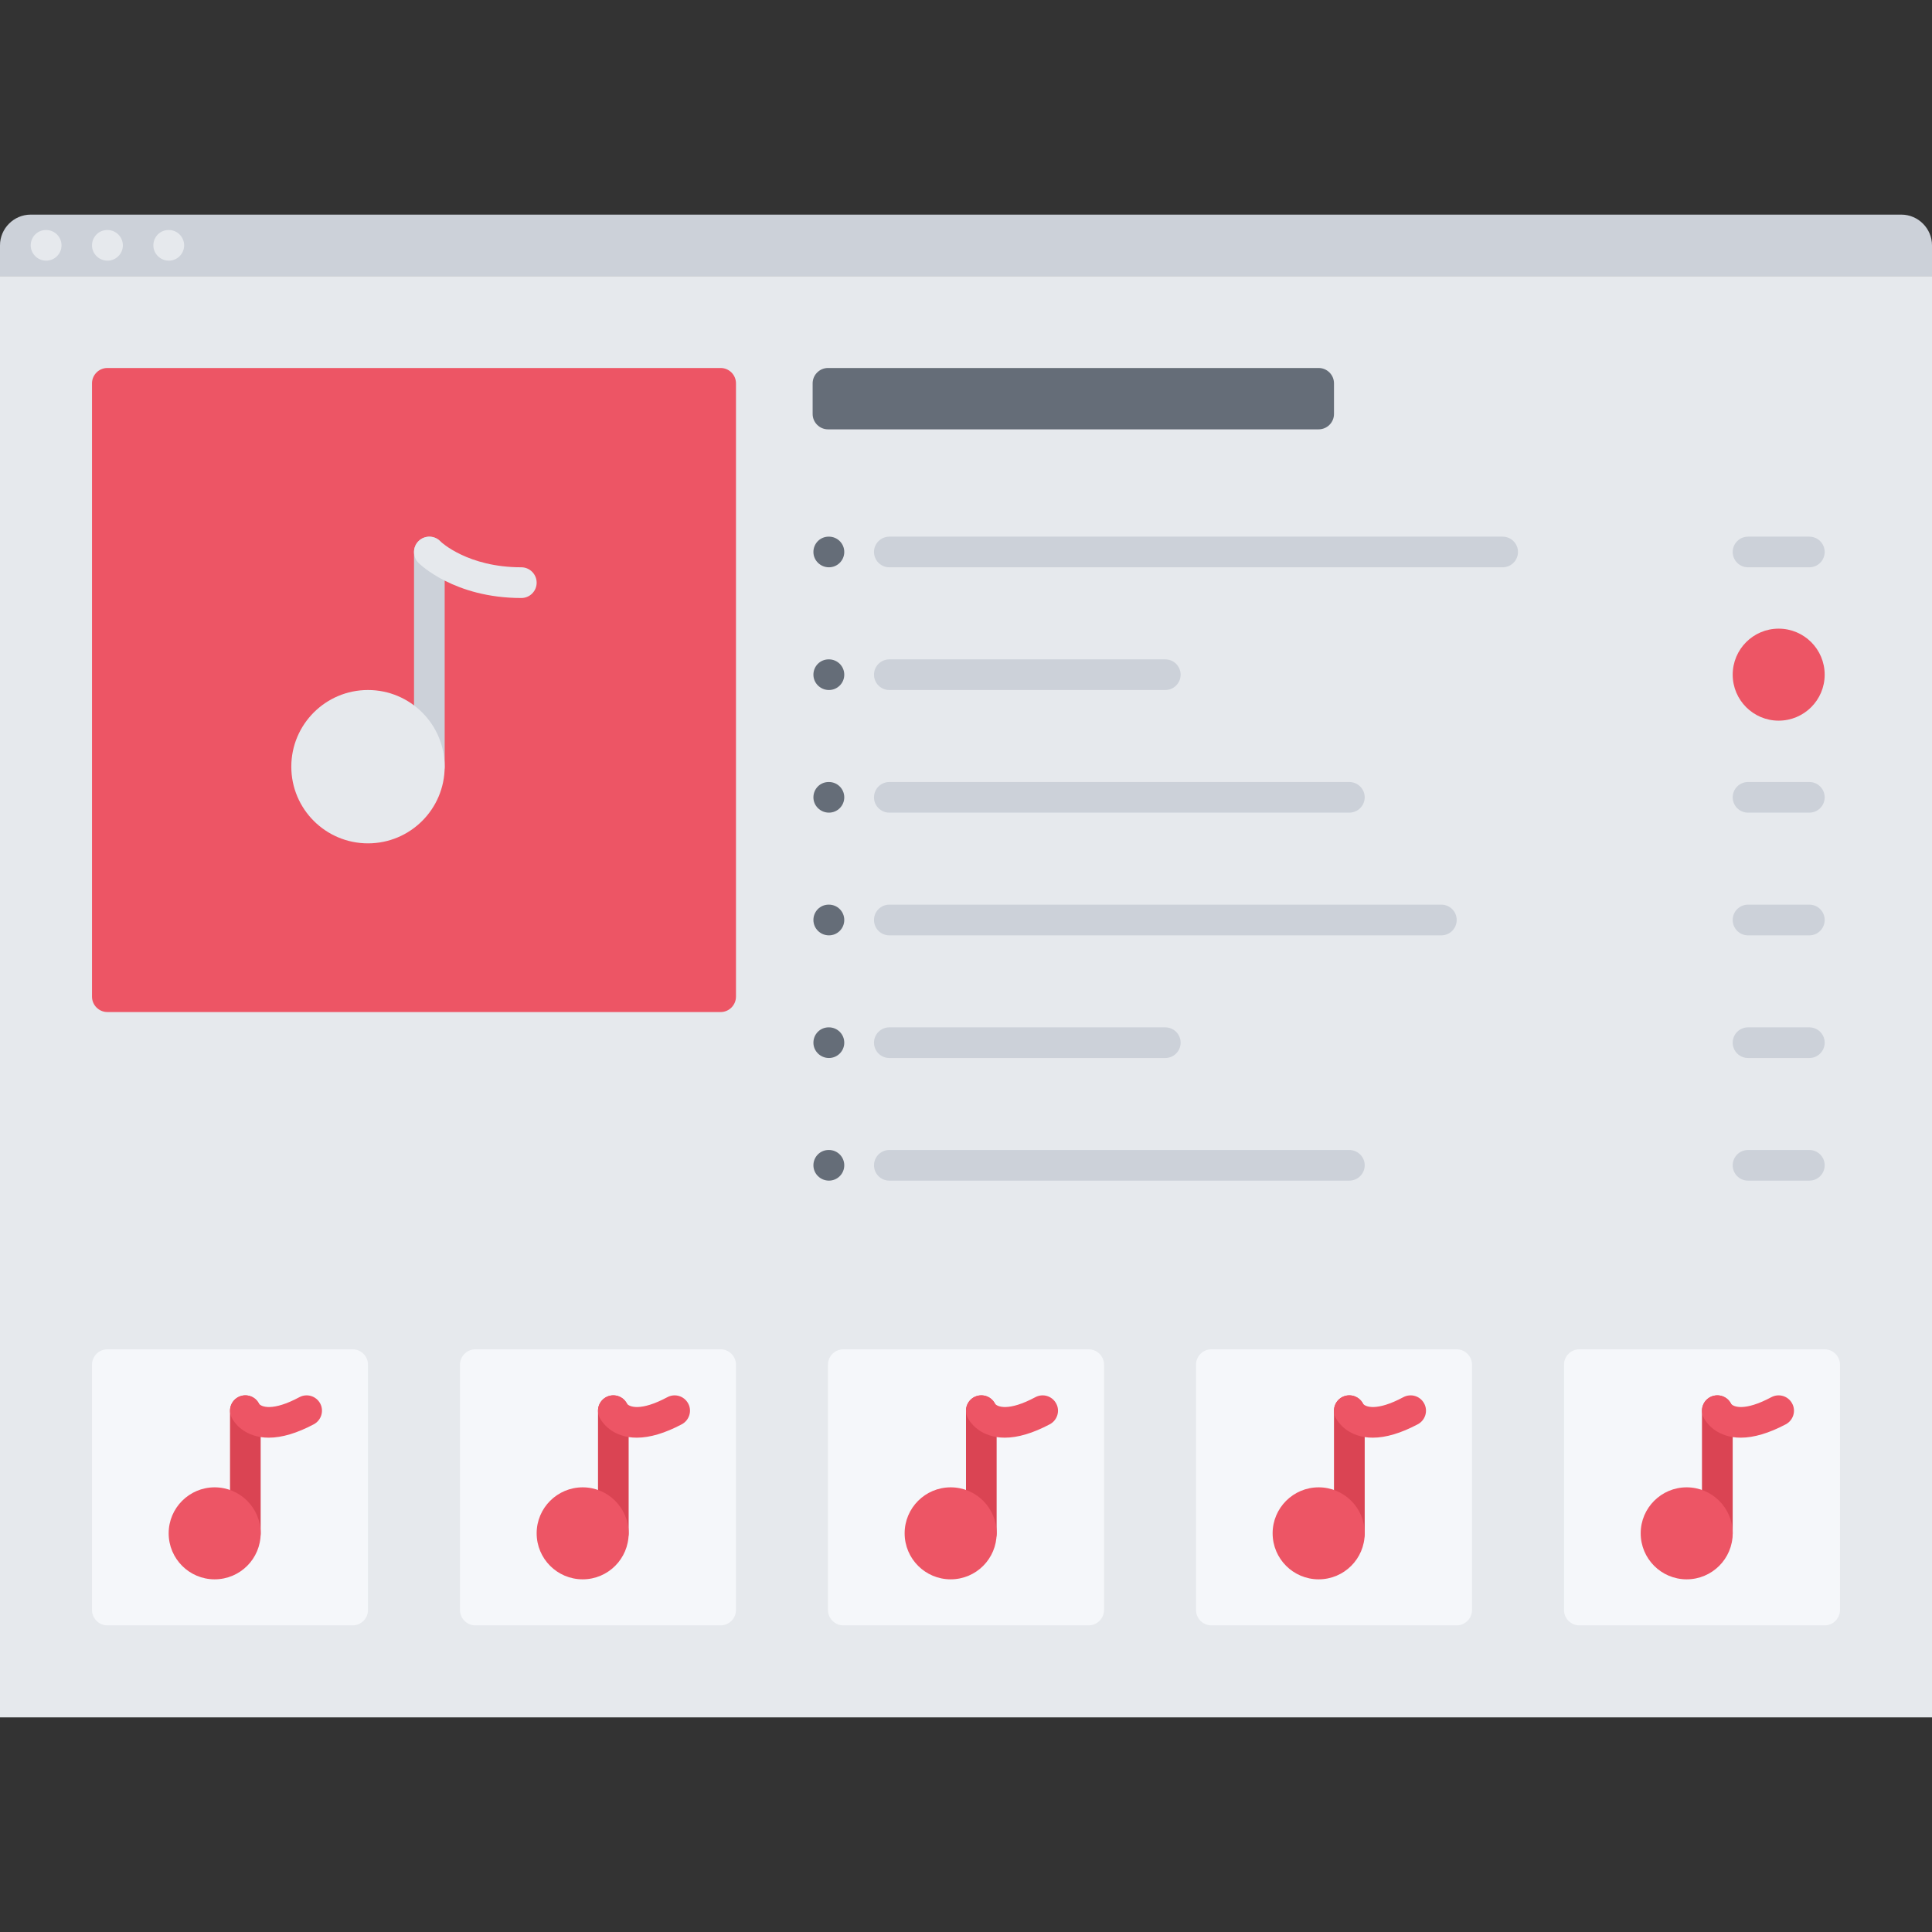 <?xml version="1.0" encoding="UTF-8"?>
<svg xmlns="http://www.w3.org/2000/svg" xmlns:xlink="http://www.w3.org/1999/xlink" width="100pt" height="100pt" viewBox="0 0 100 100" version="1.1">
<rect x="0" y="0" width="100" height="100" fill="#333333" stroke="none"/>
<g id="surface1">
<path style=" stroke:none;fill-rule:nonzero;fill:rgb(90.196%,91.373%,92.941%);fill-opacity:1;" d="M 0 14.285 L 100 14.285 L 100 88.891 L 0 88.891 Z M 0 14.285 "/>
<path style=" stroke:none;fill-rule:nonzero;fill:rgb(96.078%,96.863%,98.039%);fill-opacity:1;" d="M 76.191 83.332 C 76.191 83.77 75.832 84.129 75.398 84.129 L 62.699 84.129 C 62.262 84.129 61.906 83.77 61.906 83.332 L 61.906 70.637 C 61.906 70.199 62.262 69.84 62.699 69.84 L 75.398 69.84 C 75.832 69.84 76.191 70.199 76.191 70.637 Z M 76.191 83.332 "/>
<path style=" stroke:none;fill-rule:nonzero;fill:rgb(85.49%,26.667%,32.549%);fill-opacity:1;" d="M 69.84 80.16 C 69.402 80.16 69.047 79.805 69.047 79.363 L 69.047 73.016 C 69.047 72.578 69.402 72.223 69.84 72.223 C 70.277 72.223 70.637 72.578 70.637 73.016 L 70.637 79.363 C 70.637 79.805 70.277 80.16 69.84 80.16 Z M 69.84 80.16 "/>
<path style=" stroke:none;fill-rule:nonzero;fill:rgb(92.941%,33.333%,39.608%);fill-opacity:1;" d="M 71.055 74.414 C 70.766 74.414 70.492 74.375 70.242 74.285 C 69.461 74.023 69.168 73.457 69.117 73.344 C 68.938 72.945 69.113 72.477 69.512 72.293 C 69.902 72.121 70.355 72.277 70.547 72.652 C 70.66 72.816 71.242 73.066 72.641 72.316 C 73.027 72.113 73.508 72.254 73.715 72.645 C 73.922 73.027 73.777 73.508 73.387 73.719 C 72.516 74.18 71.734 74.414 71.055 74.414 Z M 71.055 74.414 "/>
<path style=" stroke:none;fill-rule:nonzero;fill:rgb(92.941%,33.333%,39.608%);fill-opacity:1;" d="M 70.637 79.363 C 70.637 80.68 69.57 81.746 68.254 81.746 C 66.938 81.746 65.871 80.68 65.871 79.363 C 65.871 78.051 66.938 76.984 68.254 76.984 C 69.57 76.984 70.637 78.051 70.637 79.363 Z M 70.637 79.363 "/>
<path style=" stroke:none;fill-rule:nonzero;fill:rgb(96.078%,96.863%,98.039%);fill-opacity:1;" d="M 57.145 83.332 C 57.145 83.77 56.785 84.129 56.348 84.129 L 43.652 84.129 C 43.215 84.129 42.855 83.77 42.855 83.332 L 42.855 70.637 C 42.855 70.199 43.215 69.84 43.652 69.84 L 56.348 69.84 C 56.785 69.84 57.145 70.199 57.145 70.637 Z M 57.145 83.332 "/>
<path style=" stroke:none;fill-rule:nonzero;fill:rgb(85.49%,26.667%,32.549%);fill-opacity:1;" d="M 50.793 80.16 C 50.355 80.16 50 79.805 50 79.363 L 50 73.016 C 50 72.578 50.355 72.223 50.793 72.223 C 51.23 72.223 51.586 72.578 51.586 73.016 L 51.586 79.363 C 51.586 79.805 51.23 80.16 50.793 80.16 Z M 50.793 80.16 "/>
<path style=" stroke:none;fill-rule:nonzero;fill:rgb(92.941%,33.333%,39.608%);fill-opacity:1;" d="M 52.008 74.414 C 51.719 74.414 51.445 74.375 51.195 74.285 C 50.414 74.023 50.121 73.457 50.07 73.344 C 49.891 72.945 50.066 72.477 50.465 72.293 C 50.855 72.121 51.309 72.277 51.5 72.652 C 51.613 72.816 52.195 73.066 53.594 72.316 C 53.98 72.113 54.457 72.254 54.668 72.645 C 54.875 73.027 54.73 73.508 54.34 73.719 C 53.469 74.18 52.688 74.414 52.008 74.414 Z M 52.008 74.414 "/>
<path style=" stroke:none;fill-rule:nonzero;fill:rgb(92.941%,33.333%,39.608%);fill-opacity:1;" d="M 51.586 79.363 C 51.586 80.68 50.523 81.746 49.207 81.746 C 47.891 81.746 46.824 80.68 46.824 79.363 C 46.824 78.051 47.891 76.984 49.207 76.984 C 50.523 76.984 51.586 78.051 51.586 79.363 Z M 51.586 79.363 "/>
<path style=" stroke:none;fill-rule:nonzero;fill:rgb(96.078%,96.863%,98.039%);fill-opacity:1;" d="M 38.094 83.332 C 38.094 83.77 37.738 84.129 37.301 84.129 L 24.602 84.129 C 24.168 84.129 23.809 83.77 23.809 83.332 L 23.809 70.637 C 23.809 70.199 24.168 69.84 24.602 69.84 L 37.301 69.84 C 37.738 69.84 38.094 70.199 38.094 70.637 Z M 38.094 83.332 "/>
<path style=" stroke:none;fill-rule:nonzero;fill:rgb(85.49%,26.667%,32.549%);fill-opacity:1;" d="M 31.746 80.16 C 31.309 80.16 30.953 79.805 30.953 79.363 L 30.953 73.016 C 30.953 72.578 31.309 72.223 31.746 72.223 C 32.184 72.223 32.539 72.578 32.539 73.016 L 32.539 79.363 C 32.539 79.805 32.184 80.16 31.746 80.16 Z M 31.746 80.16 "/>
<path style=" stroke:none;fill-rule:nonzero;fill:rgb(92.941%,33.333%,39.608%);fill-opacity:1;" d="M 32.961 74.414 C 32.668 74.414 32.398 74.375 32.145 74.285 C 31.367 74.023 31.074 73.457 31.023 73.344 C 30.844 72.945 31.02 72.477 31.418 72.293 C 31.805 72.121 32.258 72.277 32.449 72.652 C 32.566 72.816 33.148 73.066 34.547 72.316 C 34.93 72.113 35.41 72.254 35.621 72.645 C 35.828 73.027 35.68 73.508 35.293 73.719 C 34.422 74.18 33.641 74.414 32.961 74.414 Z M 32.961 74.414 "/>
<path style=" stroke:none;fill-rule:nonzero;fill:rgb(92.941%,33.333%,39.608%);fill-opacity:1;" d="M 32.539 79.363 C 32.539 80.68 31.473 81.746 30.16 81.746 C 28.844 81.746 27.777 80.68 27.777 79.363 C 27.777 78.051 28.844 76.984 30.16 76.984 C 31.473 76.984 32.539 78.051 32.539 79.363 Z M 32.539 79.363 "/>
<path style=" stroke:none;fill-rule:nonzero;fill:rgb(96.078%,96.863%,98.039%);fill-opacity:1;" d="M 19.047 83.332 C 19.047 83.77 18.691 84.129 18.254 84.129 L 5.555 84.129 C 5.121 84.129 4.762 83.77 4.762 83.332 L 4.762 70.637 C 4.762 70.199 5.121 69.84 5.555 69.84 L 18.254 69.84 C 18.691 69.84 19.047 70.199 19.047 70.637 Z M 19.047 83.332 "/>
<path style=" stroke:none;fill-rule:nonzero;fill:rgb(85.49%,26.667%,32.549%);fill-opacity:1;" d="M 12.699 80.16 C 12.262 80.16 11.906 79.805 11.906 79.363 L 11.906 73.016 C 11.906 72.578 12.262 72.223 12.699 72.223 C 13.137 72.223 13.492 72.578 13.492 73.016 L 13.492 79.363 C 13.492 79.805 13.137 80.16 12.699 80.16 Z M 12.699 80.16 "/>
<path style=" stroke:none;fill-rule:nonzero;fill:rgb(92.941%,33.333%,39.608%);fill-opacity:1;" d="M 13.914 74.414 C 13.621 74.414 13.352 74.375 13.098 74.285 C 12.32 74.023 12.027 73.457 11.977 73.344 C 11.797 72.945 11.973 72.477 12.371 72.293 C 12.758 72.121 13.211 72.277 13.402 72.652 C 13.52 72.816 14.102 73.066 15.5 72.316 C 15.883 72.113 16.363 72.254 16.574 72.645 C 16.777 73.027 16.633 73.508 16.246 73.719 C 15.375 74.18 14.594 74.414 13.914 74.414 Z M 13.914 74.414 "/>
<path style=" stroke:none;fill-rule:nonzero;fill:rgb(92.941%,33.333%,39.608%);fill-opacity:1;" d="M 13.492 79.363 C 13.492 80.68 12.426 81.746 11.109 81.746 C 9.797 81.746 8.73 80.68 8.73 79.363 C 8.73 78.051 9.797 76.984 11.109 76.984 C 12.426 76.984 13.492 78.051 13.492 79.363 Z M 13.492 79.363 "/>
<path style=" stroke:none;fill-rule:nonzero;fill:rgb(80%,81.961%,85.098%);fill-opacity:1;" d="M 100 14.285 L 0 14.285 L 0 12.699 C 0 11.828 0.715 11.109 1.586 11.109 L 98.414 11.109 C 99.285 11.109 100 11.828 100 12.699 Z M 100 14.285 "/>
<path style=" stroke:none;fill-rule:nonzero;fill:rgb(39.608%,42.745%,47.059%);fill-opacity:1;" d="M 69.047 21.43 C 69.047 21.863 68.691 22.223 68.254 22.223 L 42.855 22.223 C 42.422 22.223 42.062 21.863 42.062 21.43 L 42.062 19.84 C 42.062 19.406 42.422 19.047 42.855 19.047 L 68.254 19.047 C 68.691 19.047 69.047 19.406 69.047 19.84 Z M 69.047 21.43 "/>
<path style=" stroke:none;fill-rule:nonzero;fill:rgb(92.941%,33.333%,39.608%);fill-opacity:1;" d="M 94.445 34.922 C 94.445 36.234 93.379 37.301 92.062 37.301 C 90.75 37.301 89.684 36.234 89.684 34.922 C 89.684 33.605 90.75 32.539 92.062 32.539 C 93.379 32.539 94.445 33.605 94.445 34.922 Z M 94.445 34.922 "/>
<path style=" stroke:none;fill-rule:nonzero;fill:rgb(92.941%,33.333%,39.608%);fill-opacity:1;" d="M 38.094 51.586 C 38.094 52.023 37.738 52.383 37.301 52.383 L 5.555 52.383 C 5.121 52.383 4.762 52.023 4.762 51.586 L 4.762 19.84 C 4.762 19.406 5.121 19.047 5.555 19.047 L 37.301 19.047 C 37.738 19.047 38.094 19.406 38.094 19.84 Z M 38.094 51.586 "/>
<path style=" stroke:none;fill-rule:nonzero;fill:rgb(39.608%,42.745%,47.059%);fill-opacity:1;" d="M 42.906 29.363 C 42.465 29.363 42.102 29.008 42.102 28.57 C 42.102 28.133 42.449 27.777 42.891 27.777 L 42.906 27.777 C 43.344 27.777 43.699 28.133 43.699 28.57 C 43.699 29.008 43.344 29.363 42.906 29.363 Z M 42.906 29.363 "/>
<path style=" stroke:none;fill-rule:nonzero;fill:rgb(90.196%,91.373%,92.941%);fill-opacity:1;" d="M 2.391 13.492 C 1.949 13.492 1.59 13.137 1.59 12.699 C 1.59 12.262 1.938 11.906 2.375 11.906 L 2.391 11.906 C 2.828 11.906 3.184 12.262 3.184 12.699 C 3.184 13.137 2.828 13.492 2.391 13.492 Z M 2.391 13.492 "/>
<path style=" stroke:none;fill-rule:nonzero;fill:rgb(90.196%,91.373%,92.941%);fill-opacity:1;" d="M 5.566 13.492 C 5.125 13.492 4.762 13.137 4.762 12.699 C 4.762 12.262 5.113 11.906 5.547 11.906 L 5.566 11.906 C 6 11.906 6.359 12.262 6.359 12.699 C 6.359 13.137 6 13.492 5.566 13.492 Z M 5.566 13.492 "/>
<path style=" stroke:none;fill-rule:nonzero;fill:rgb(90.196%,91.373%,92.941%);fill-opacity:1;" d="M 8.738 13.492 C 8.301 13.492 7.938 13.137 7.938 12.699 C 7.938 12.262 8.285 11.906 8.723 11.906 L 8.738 11.906 C 9.176 11.906 9.531 12.262 9.531 12.699 C 9.531 13.137 9.176 13.492 8.738 13.492 Z M 8.738 13.492 "/>
<path style=" stroke:none;fill-rule:nonzero;fill:rgb(80%,81.961%,85.098%);fill-opacity:1;" d="M 22.223 40.477 C 21.785 40.477 21.43 40.121 21.43 39.684 L 21.43 28.57 C 21.43 28.133 21.785 27.777 22.223 27.777 C 22.66 27.777 23.016 28.133 23.016 28.57 L 23.016 39.684 C 23.016 40.121 22.66 40.477 22.223 40.477 Z M 22.223 40.477 "/>
<path style=" stroke:none;fill-rule:nonzero;fill:rgb(90.196%,91.373%,92.941%);fill-opacity:1;" d="M 26.984 30.953 C 23.52 30.953 21.734 29.207 21.66 29.133 C 21.352 28.824 21.352 28.32 21.66 28.012 C 21.969 27.703 22.473 27.703 22.777 28.008 C 22.836 28.062 24.215 29.363 26.984 29.363 C 27.422 29.363 27.777 29.723 27.777 30.16 C 27.777 30.598 27.422 30.953 26.984 30.953 Z M 26.984 30.953 "/>
<path style=" stroke:none;fill-rule:nonzero;fill:rgb(80%,81.961%,85.098%);fill-opacity:1;" d="M 77.777 29.363 L 46.031 29.363 C 45.594 29.363 45.238 29.008 45.238 28.57 C 45.238 28.133 45.594 27.777 46.031 27.777 L 77.777 27.777 C 78.215 27.777 78.57 28.133 78.57 28.57 C 78.57 29.008 78.215 29.363 77.777 29.363 Z M 77.777 29.363 "/>
<path style=" stroke:none;fill-rule:nonzero;fill:rgb(39.608%,42.745%,47.059%);fill-opacity:1;" d="M 42.906 35.715 C 42.465 35.715 42.102 35.359 42.102 34.922 C 42.102 34.484 42.449 34.129 42.891 34.129 L 42.906 34.129 C 43.344 34.129 43.699 34.484 43.699 34.922 C 43.699 35.359 43.344 35.715 42.906 35.715 Z M 42.906 35.715 "/>
<path style=" stroke:none;fill-rule:nonzero;fill:rgb(80%,81.961%,85.098%);fill-opacity:1;" d="M 60.316 35.715 L 46.031 35.715 C 45.594 35.715 45.238 35.359 45.238 34.922 C 45.238 34.484 45.594 34.129 46.031 34.129 L 60.316 34.129 C 60.754 34.129 61.109 34.484 61.109 34.922 C 61.109 35.359 60.754 35.715 60.316 35.715 Z M 60.316 35.715 "/>
<path style=" stroke:none;fill-rule:nonzero;fill:rgb(39.608%,42.745%,47.059%);fill-opacity:1;" d="M 42.906 42.062 C 42.465 42.062 42.102 41.707 42.102 41.27 C 42.102 40.832 42.449 40.477 42.891 40.477 L 42.906 40.477 C 43.344 40.477 43.699 40.832 43.699 41.27 C 43.699 41.707 43.344 42.062 42.906 42.062 Z M 42.906 42.062 "/>
<path style=" stroke:none;fill-rule:nonzero;fill:rgb(80%,81.961%,85.098%);fill-opacity:1;" d="M 69.84 42.062 L 46.031 42.062 C 45.594 42.062 45.238 41.707 45.238 41.27 C 45.238 40.832 45.594 40.477 46.031 40.477 L 69.84 40.477 C 70.277 40.477 70.637 40.832 70.637 41.27 C 70.637 41.707 70.277 42.062 69.84 42.062 Z M 69.84 42.062 "/>
<path style=" stroke:none;fill-rule:nonzero;fill:rgb(39.608%,42.745%,47.059%);fill-opacity:1;" d="M 42.906 48.414 C 42.465 48.414 42.102 48.059 42.102 47.617 C 42.102 47.18 42.449 46.824 42.891 46.824 L 42.906 46.824 C 43.344 46.824 43.699 47.18 43.699 47.617 C 43.699 48.059 43.344 48.414 42.906 48.414 Z M 42.906 48.414 "/>
<path style=" stroke:none;fill-rule:nonzero;fill:rgb(80%,81.961%,85.098%);fill-opacity:1;" d="M 74.602 48.414 L 46.031 48.414 C 45.594 48.414 45.238 48.059 45.238 47.617 C 45.238 47.18 45.594 46.824 46.031 46.824 L 74.602 46.824 C 75.043 46.824 75.398 47.18 75.398 47.617 C 75.398 48.059 75.043 48.414 74.602 48.414 Z M 74.602 48.414 "/>
<path style=" stroke:none;fill-rule:nonzero;fill:rgb(39.608%,42.745%,47.059%);fill-opacity:1;" d="M 42.906 54.762 C 42.465 54.762 42.102 54.406 42.102 53.969 C 42.102 53.531 42.449 53.176 42.891 53.176 L 42.906 53.176 C 43.344 53.176 43.699 53.531 43.699 53.969 C 43.699 54.406 43.344 54.762 42.906 54.762 Z M 42.906 54.762 "/>
<path style=" stroke:none;fill-rule:nonzero;fill:rgb(80%,81.961%,85.098%);fill-opacity:1;" d="M 60.316 54.762 L 46.031 54.762 C 45.594 54.762 45.238 54.406 45.238 53.969 C 45.238 53.531 45.594 53.176 46.031 53.176 L 60.316 53.176 C 60.754 53.176 61.109 53.531 61.109 53.969 C 61.109 54.406 60.754 54.762 60.316 54.762 Z M 60.316 54.762 "/>
<path style=" stroke:none;fill-rule:nonzero;fill:rgb(39.608%,42.745%,47.059%);fill-opacity:1;" d="M 42.906 61.109 C 42.465 61.109 42.102 60.754 42.102 60.316 C 42.102 59.879 42.449 59.523 42.891 59.523 L 42.906 59.523 C 43.344 59.523 43.699 59.879 43.699 60.316 C 43.699 60.754 43.344 61.109 42.906 61.109 Z M 42.906 61.109 "/>
<path style=" stroke:none;fill-rule:nonzero;fill:rgb(80%,81.961%,85.098%);fill-opacity:1;" d="M 69.84 61.109 L 46.031 61.109 C 45.594 61.109 45.238 60.754 45.238 60.316 C 45.238 59.879 45.594 59.523 46.031 59.523 L 69.84 59.523 C 70.277 59.523 70.637 59.879 70.637 60.316 C 70.637 60.754 70.277 61.109 69.84 61.109 Z M 69.84 61.109 "/>
<path style=" stroke:none;fill-rule:nonzero;fill:rgb(80%,81.961%,85.098%);fill-opacity:1;" d="M 93.652 29.363 L 90.477 29.363 C 90.039 29.363 89.684 29.008 89.684 28.57 C 89.684 28.133 90.039 27.777 90.477 27.777 L 93.652 27.777 C 94.09 27.777 94.445 28.133 94.445 28.57 C 94.445 29.008 94.09 29.363 93.652 29.363 Z M 93.652 29.363 "/>
<path style=" stroke:none;fill-rule:nonzero;fill:rgb(80%,81.961%,85.098%);fill-opacity:1;" d="M 93.652 42.062 L 90.477 42.062 C 90.039 42.062 89.684 41.707 89.684 41.27 C 89.684 40.832 90.039 40.477 90.477 40.477 L 93.652 40.477 C 94.09 40.477 94.445 40.832 94.445 41.27 C 94.445 41.707 94.09 42.062 93.652 42.062 Z M 93.652 42.062 "/>
<path style=" stroke:none;fill-rule:nonzero;fill:rgb(80%,81.961%,85.098%);fill-opacity:1;" d="M 93.652 48.414 L 90.477 48.414 C 90.039 48.414 89.684 48.059 89.684 47.617 C 89.684 47.18 90.039 46.824 90.477 46.824 L 93.652 46.824 C 94.09 46.824 94.445 47.18 94.445 47.617 C 94.445 48.059 94.09 48.414 93.652 48.414 Z M 93.652 48.414 "/>
<path style=" stroke:none;fill-rule:nonzero;fill:rgb(80%,81.961%,85.098%);fill-opacity:1;" d="M 93.652 54.762 L 90.477 54.762 C 90.039 54.762 89.684 54.406 89.684 53.969 C 89.684 53.531 90.039 53.176 90.477 53.176 L 93.652 53.176 C 94.09 53.176 94.445 53.531 94.445 53.969 C 94.445 54.406 94.09 54.762 93.652 54.762 Z M 93.652 54.762 "/>
<path style=" stroke:none;fill-rule:nonzero;fill:rgb(80%,81.961%,85.098%);fill-opacity:1;" d="M 93.652 61.109 L 90.477 61.109 C 90.039 61.109 89.684 60.754 89.684 60.316 C 89.684 59.879 90.039 59.523 90.477 59.523 L 93.652 59.523 C 94.09 59.523 94.445 59.879 94.445 60.316 C 94.445 60.754 94.09 61.109 93.652 61.109 Z M 93.652 61.109 "/>
<path style=" stroke:none;fill-rule:nonzero;fill:rgb(96.078%,96.863%,98.039%);fill-opacity:1;" d="M 95.238 83.332 C 95.238 83.77 94.879 84.129 94.445 84.129 L 81.746 84.129 C 81.309 84.129 80.953 83.77 80.953 83.332 L 80.953 70.637 C 80.953 70.199 81.309 69.84 81.746 69.84 L 94.445 69.84 C 94.879 69.84 95.238 70.199 95.238 70.637 Z M 95.238 83.332 "/>
<path style=" stroke:none;fill-rule:nonzero;fill:rgb(85.49%,26.667%,32.549%);fill-opacity:1;" d="M 88.891 80.16 C 88.449 80.16 88.094 79.805 88.094 79.363 L 88.094 73.016 C 88.094 72.578 88.449 72.223 88.891 72.223 C 89.328 72.223 89.684 72.578 89.684 73.016 L 89.684 79.363 C 89.684 79.805 89.328 80.16 88.891 80.16 Z M 88.891 80.16 "/>
<path style=" stroke:none;fill-rule:nonzero;fill:rgb(92.941%,33.333%,39.608%);fill-opacity:1;" d="M 90.102 74.414 C 89.812 74.414 89.543 74.375 89.289 74.285 C 88.512 74.023 88.215 73.457 88.168 73.344 C 87.984 72.945 88.16 72.477 88.559 72.293 C 88.949 72.121 89.402 72.277 89.594 72.652 C 89.707 72.816 90.289 73.066 91.688 72.316 C 92.074 72.113 92.555 72.254 92.762 72.645 C 92.969 73.027 92.824 73.508 92.438 73.719 C 91.566 74.18 90.781 74.414 90.102 74.414 Z M 90.102 74.414 "/>
<path style=" stroke:none;fill-rule:nonzero;fill:rgb(92.941%,33.333%,39.608%);fill-opacity:1;" d="M 89.684 79.363 C 89.684 80.68 88.617 81.746 87.301 81.746 C 85.988 81.746 84.922 80.68 84.922 79.363 C 84.922 78.051 85.988 76.984 87.301 76.984 C 88.617 76.984 89.684 78.051 89.684 79.363 Z M 89.684 79.363 "/>
<path style=" stroke:none;fill-rule:nonzero;fill:rgb(90.196%,91.373%,92.941%);fill-opacity:1;" d="M 23.016 39.684 C 23.016 41.875 21.238 43.652 19.047 43.652 C 16.855 43.652 15.078 41.875 15.078 39.684 C 15.078 37.492 16.855 35.715 19.047 35.715 C 21.238 35.715 23.016 37.492 23.016 39.684 Z M 23.016 39.684 "/>
</g>
</svg>
